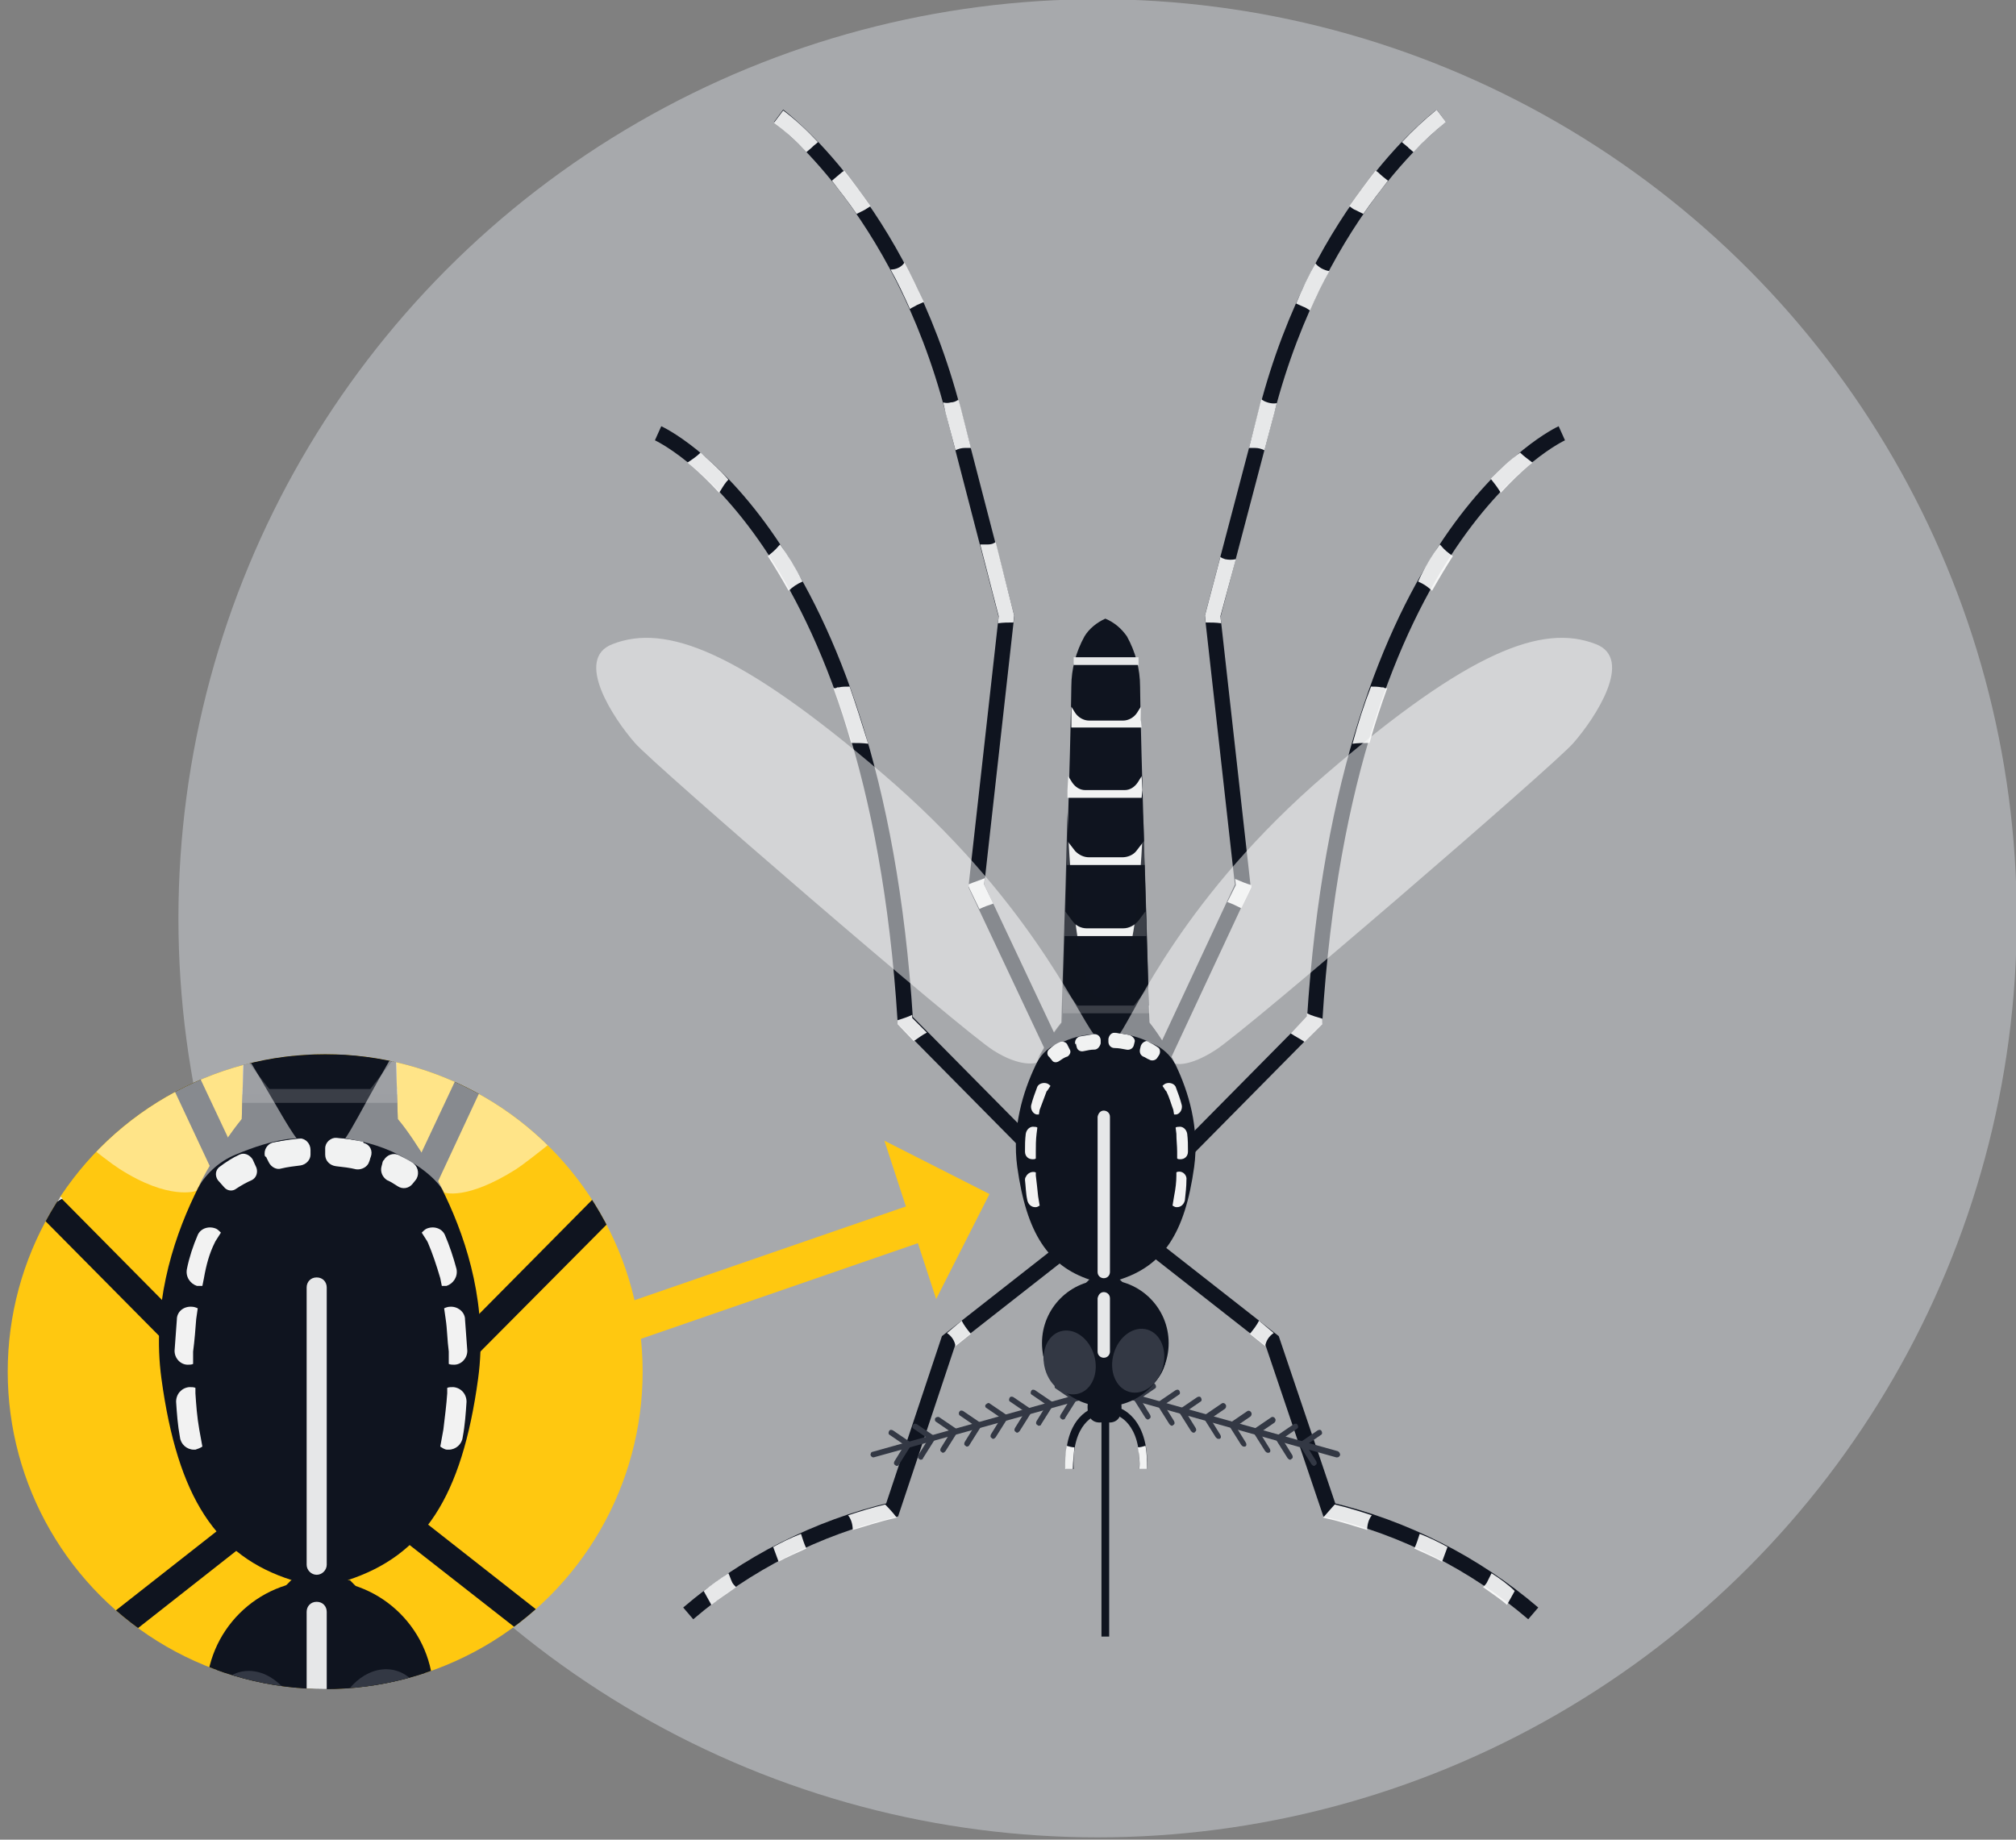 <?xml version="1.0" encoding="utf-8"?>
<!-- Generator: Adobe Illustrator 24.3.0, SVG Export Plug-In . SVG Version: 6.00 Build 0)  -->
<svg version="1.1" id="Layer_1" xmlns="http://www.w3.org/2000/svg" xmlns:xlink="http://www.w3.org/1999/xlink" x="0px" y="0px"
	 viewBox="0 0 261 238.2" style="enable-background:new 0 0 261 238.2;" xml:space="preserve">
<rect x="0" y="0" width="261" height="238.2" fill="#808080" stroke="none"/>
<style type="text/css">
	.st0{fill:#A7A9AC;}
	.st1{fill:none;stroke:#0F141F;stroke-width:2;stroke-miterlimit:10;}
	.st2{opacity:0.9;}
	.st3{fill:#FFFFFF;}
	.st4{fill:#0F141F;}
	.st5{fill:#F1F2F2;}
	.st6{fill:#333844;}
	.st7{fill:#E6E7E8;}
	.st8{opacity:0.8;fill:#0F141F;enable-background:new    ;}
	.st9{opacity:0.5;}
	.st10{fill:#F2F2F2;}
	.st11{clip-path:url(#SVGID_2_);}
	.st12{fill:#FFC810;}
	.st13{opacity:0.8;}
	.st14{fill:none;stroke:#FFC810;stroke-width:5;stroke-miterlimit:10;}
</style>
<circle class="st0" cx="142.1" cy="118.9" r="119"/>
<path class="st1" d="M202.2,56.1c0,0-28,12.6-32,76l-16.9,17.1"/>
<path class="st1" d="M186.6,15c0,0-15.7,11.6-22.6,38.2l-7,26.6l3.9,34.9l-10.6,22.7"/>
<path class="st1" d="M149.9,162l14.8,11.6l7.4,21.9c9.7,2.3,18.8,6.9,26.4,13.4"/>
<g class="st2">
	<path class="st3" d="M186.4,70.5l0.2,0.2c0.4,0.5,0.9,0.9,1.5,1.3c-0.9,1.4-1.8,2.9-2.7,4.5c-0.5-0.5-1.1-0.9-1.8-1.2
		C184.4,73.5,185.4,71.9,186.4,70.5z"/>
	<path class="st3" d="M196.8,58.6c0.5,0.5,1.1,0.9,1.6,1.3c-1.5,1.2-2.8,2.5-4.1,3.9c-0.1-0.1-0.1-0.2-0.2-0.3
		c-0.3-0.5-0.7-1-1.1-1.5C194.2,60.8,195.4,59.6,196.8,58.6z"/>
	<path class="st3" d="M178.9,89c0.1,0,0.1,0,0.2,0l0.2,0.1h0.3c-0.8,2.2-1.6,4.6-2.3,7.1h-0.1c-0.7,0-1.4,0-2.1,0.1
		c0.7-2.6,1.5-5.1,2.4-7.4C177.9,88.9,178.4,88.9,178.9,89z"/>
	<path class="st3" d="M168.9,134.9l2.3-2.3v-0.4c0-0.1,0-0.2,0-0.3c-0.7-0.2-1.4-0.4-2-0.7v0.4l-2.1,2.2
		C167.7,134.2,168.3,134.5,168.9,134.9z"/>
</g>
<g class="st2">
	<path class="st3" d="M183,19.7l-0.7-0.6c0-0.1-0.1-0.1-0.1-0.1c-0.2-0.2-0.5-0.4-0.7-0.6c1.4-1.5,2.9-2.9,4.5-4.2l1.2,1.6
		C185.7,17,184.3,18.3,183,19.7z"/>
	<path class="st3" d="M176.5,27.7c-0.2-0.1-0.4-0.2-0.6-0.3l-0.4-0.2c-0.3-0.1-0.5-0.3-0.8-0.5c1.2-1.7,2.3-3.2,3.4-4.6l0.3,0.2
		c0.4,0.4,0.9,0.8,1.3,1.1C178.7,24.7,177.6,26.1,176.5,27.7L176.5,27.7z"/>
	<path class="st3" d="M170.3,34.1c-0.9,1.6-1.7,3.3-2.5,5.2l0.9,0.4c0.3,0.1,0.6,0.3,0.9,0.5c0.8-1.8,1.6-3.5,2.5-5.1
		C171.4,35,170.7,34.6,170.3,34.1z"/>
	<path class="st3" d="M163.6,51.9c-0.1-0.1-0.2-0.1-0.3-0.2c-0.1,0.4-0.2,0.8-0.3,1.2l-1.3,5.1h0.8c0.4,0,0.8,0.1,1.2,0.3l1.3-4.9
		c0.1-0.4,0.2-0.8,0.3-1.2C164.8,52.3,164.2,52.2,163.6,51.9z"/>
	<path class="st3" d="M160,72.4c-0.5,0.1-0.9,0.1-1.4,0c-0.2-0.1-0.4-0.1-0.6-0.3l-2,7.6l0.1,0.9c0.7,0,1.3,0,2,0.1l-0.1-0.9
		L160,72.4z"/>
	<path class="st3" d="M158.9,116.8c0.6,0.2,1.2,0.5,1.8,0.8l1.3-2.7v-0.3c-0.7-0.2-1.4-0.5-2.1-0.8l0.1,0.8L158.9,116.8z"/>
</g>
<g class="st2">
	<path class="st3" d="M163,171c-0.3,0.6-0.7,1.1-1.1,1.6l-0.1,0.1l2,1.6c0.1-0.7,0.5-1.3,1.1-1.7L163,171z"/>
	<path class="st3" d="M193.1,203.7c-0.2,0.4-0.4,0.8-0.6,1.2c-0.1,0.2-0.3,0.4-0.5,0.6c1.1,0.8,2.2,1.5,3.1,2.3l1-1.8
		C195.3,205.2,194.2,204.4,193.1,203.7z"/>
	<path class="st3" d="M177.6,196.2c-1.5-0.5-3.1-1-4.8-1.4c0,0-0.9,1-1.5,1.7l0.4,0.1c1.9,0.4,3.6,1,5.3,1.5
		C177,197.4,177.2,196.7,177.6,196.2z"/>
	<path class="st3" d="M183.8,198.6c-0.2,0.6-0.4,1.3-0.7,1.9c1.3,0.6,2.5,1.1,3.6,1.7l0.7-1.9C186.3,199.7,185.1,199.1,183.8,198.6z
		"/>
</g>
<path class="st1" d="M85.2,56.1c0,0,28,12.6,32,76l16.9,17.1"/>
<path class="st1" d="M100.8,15c0,0,15.7,11.6,22.6,38.2l6.9,26.6l-3.9,34.9l10.7,22.7"/>
<path class="st1" d="M137.6,162l-14.8,11.6l-7.3,21.9c-9.7,2.3-18.8,6.9-26.4,13.4"/>
<g class="st2">
	<path class="st3" d="M101,70.5l-0.2,0.2c-0.4,0.5-0.9,0.9-1.4,1.3c0.9,1.4,1.8,2.9,2.7,4.5c0.5-0.5,1.1-0.9,1.8-1.2
		C103,73.5,102,71.9,101,70.5z"/>
	<path class="st3" d="M90.7,58.6c-0.5,0.5-1.1,0.9-1.7,1.3c1.5,1.2,2.8,2.5,4.1,3.9l0.2-0.3c0.3-0.5,0.6-1,1-1.4
		C93.2,60.8,91.9,59.7,90.7,58.6z"/>
	<path class="st3" d="M108.6,89c-0.1,0-0.1,0-0.2,0l-0.2,0.1h-0.3c0.8,2.2,1.6,4.6,2.3,7.1h0.1c0.7,0,1.4,0,2.1,0.1
		c-0.8-2.6-1.6-5.1-2.4-7.4C109.5,88.9,109,88.9,108.6,89z"/>
	<path class="st3" d="M116.2,132.6l2.1,2.2c0.6-0.4,1.1-0.8,1.7-1.1l0,0l-1.9-1.9c0-0.1,0-0.3,0-0.4c-0.6,0.3-1.3,0.5-1.9,0.7
		c0,0.1,0,0.2,0,0.3V132.6z"/>
</g>
<g class="st2">
	<path class="st3" d="M104.4,19.7l0.7-0.6c0,0,0.1-0.1,0.1-0.1c0.2-0.2,0.5-0.4,0.7-0.6c-1.4-1.5-2.9-2.9-4.5-4.1l-1.2,1.6
		C101.7,17,103.1,18.3,104.4,19.7z"/>
	<path class="st3" d="M110.9,27.7c0.2-0.1,0.4-0.2,0.6-0.3l0.4-0.2l0.8-0.5c-1.2-1.7-2.3-3.2-3.4-4.6l-0.3,0.2l-1.3,1.1
		C108.7,24.7,109.8,26.1,110.9,27.7L110.9,27.7z"/>
	<path class="st3" d="M117.1,34c-0.4,0.6-1.1,0.9-1.8,0.9c0.9,1.6,1.7,3.3,2.5,5.1c0.3-0.2,0.6-0.3,0.9-0.5l0.9-0.4
		C118.8,37.4,118,35.7,117.1,34z"/>
	<path class="st3" d="M124.4,52.9l-0.3-1.1H124c-0.3,0.2-0.6,0.3-0.9,0.3c-0.3,0.1-0.7,0.1-1,0c0.1,0.4,0.2,0.8,0.3,1.3l1.3,4.9
		c0.4-0.2,0.8-0.3,1.2-0.3h0.8L124.4,52.9z"/>
	<path class="st3" d="M128.9,70.2l-0.2,0.1c-0.3,0.2-0.7,0.2-1,0.2h-0.8l2.4,9.3l-0.1,0.9c0.7-0.1,1.3-0.1,2-0.1l0.1-0.9L128.9,70.2
		z"/>
	<path class="st3" d="M128.6,117l-1.2-2.5l0.1-0.8c-0.7,0.3-1.4,0.5-2.1,0.8v0.3l1.4,2.9C127.4,117.4,128,117.2,128.6,117z"/>
</g>
<g class="st2">
	<path class="st3" d="M124.5,171c0.3,0.6,0.7,1.1,1.1,1.6l0.1,0.1l-2,1.6c-0.1-0.7-0.5-1.3-1.1-1.7L124.5,171z"/>
	<path class="st3" d="M94.3,203.7c0.2,0.4,0.3,0.8,0.5,1.2c0.1,0.2,0.3,0.4,0.5,0.6c-1.1,0.8-2.2,1.5-3.2,2.3l-1-1.8
		C92.1,205.2,93.2,204.4,94.3,203.7z"/>
	<path class="st3" d="M109.8,196.2c1.5-0.5,3.1-1,4.8-1.4c0,0,0.9,0.9,1.5,1.7l-0.4,0.1c-1.8,0.4-3.6,1-5.3,1.5
		C110.4,197.4,110.2,196.7,109.8,196.2z"/>
	<path class="st3" d="M103.7,198.6c0.2,0.6,0.4,1.3,0.7,1.9c-1.3,0.6-2.5,1.1-3.6,1.7l-0.7-1.9C101.2,199.7,102.4,199.1,103.7,198.6
		z"/>
</g>
<path class="st4" d="M138,190.2c-0.4-7,3.7-8,3.9-8l0.2,1c-0.1,0-3.4,0.9-3.1,7H138z"/>
<path class="st4" d="M154.6,151.1c1.4-10.2-5.8-18.7-5.8-18.7s-1.2-38.9-1.2-43.5c0-2.3-0.6-4.5-1.7-6.5c-0.7-1-1.6-1.8-2.8-2.3
	c-1.1,0.5-2.1,1.3-2.7,2.3c-1.1,2-1.7,4.2-1.7,6.5c0,4.6-1.2,43.5-1.2,43.5s-7.2,8.5-5.8,18.7c1.2,8.6,4,12.8,9.4,14.6h-0.1
	c-1.7,1.7-3.4,3.5-4.9,5.5c-1.4,2.4-1.7,6.2,1.1,8.3c1.1,0.8,3.2,0.8,4.6,0.8c-0.5,0.2-1,0.7-1,1.9c0,2.6,2.2,1.9,2.2,1.9
	s2.2,0.7,2.2-1.9c0-1.2-0.5-1.7-1-1.9c1.4,0,3.5-0.1,4.6-0.8c2.9-2,2.6-5.9,1.1-8.3c-1.5-1.9-3.1-3.8-4.9-5.5h-0.1
	C150.6,163.9,153.4,159.7,154.6,151.1z"/>
<rect x="142.6" y="184" class="st4" width="1" height="27.9"/>
<path class="st5" d="M139.1,187.4c-0.3,0-0.7-0.1-1-0.2c-0.2,1-0.2,2-0.2,3h1C138.9,189.3,139,188.4,139.1,187.4z"/>
<path class="st4" d="M148.5,190.2h-1c0.3-6.1-3-7-3.1-7l0.2-1C144.8,182.2,148.8,183.3,148.5,190.2z"/>
<path class="st5" d="M147.3,187.4c0.3,0,0.7-0.1,1-0.2c0.2,1,0.2,2,0.2,3h-1C147.6,189.3,147.5,188.4,147.3,187.4z"/>
<path class="st6" d="M113.1,188.7c-0.2,0-0.3-0.1-0.4-0.3c0-0.2,0.1-0.4,0.2-0.4l28.9-8.1c0.2,0,0.4,0.1,0.5,0.3
	c0.1,0.2-0.1,0.4-0.3,0.5L113.1,188.7L113.1,188.7z"/>
<path class="st6" d="M137.6,183.8c-0.1,0-0.1,0-0.2-0.1c-0.2-0.1-0.2-0.3-0.1-0.5l1.3-2.1l-1.9-1.3c-0.2-0.1-0.2-0.3-0.1-0.5
	s0.3-0.2,0.5-0.1l0,0l2.5,1.7l-1.7,2.7C137.9,183.7,137.8,183.8,137.6,183.8z"/>
<path class="st6" d="M134.5,184.6c-0.1,0-0.1,0-0.2-0.1c-0.2-0.1-0.2-0.3-0.1-0.5l1.3-2.1l-1.9-1.3c-0.2-0.1-0.2-0.3-0.1-0.5
	s0.3-0.2,0.5-0.1l0,0l2.5,1.7l-1.7,2.7C134.8,184.5,134.7,184.6,134.5,184.6z"/>
<path class="st6" d="M131.7,185.5c-0.1,0-0.1,0-0.2-0.1c-0.2-0.1-0.2-0.3-0.1-0.5l1.3-2.1l-1.9-1.3c-0.2-0.1-0.2-0.3-0.1-0.5
	s0.3-0.2,0.5-0.1l2.5,1.7l-1.7,2.7C131.9,185.4,131.8,185.5,131.7,185.5z"/>
<path class="st6" d="M128.6,186.3c-0.1,0-0.1,0-0.2-0.1c-0.2-0.1-0.2-0.3-0.1-0.5l1.3-2.1l-1.9-1.3c-0.2-0.1-0.2-0.4,0-0.5
	c0.1-0.1,0.3-0.2,0.4-0.1l2.5,1.7l-1.7,2.7C128.8,186.2,128.7,186.3,128.6,186.3z"/>
<path class="st6" d="M125.2,187.3c-0.1,0-0.1,0-0.2-0.1c-0.2-0.1-0.2-0.3-0.1-0.5l1.3-2.1l-1.9-1.3c-0.2-0.1-0.2-0.4-0.1-0.5
	c0,0,0,0,0,0c0.1-0.2,0.3-0.2,0.5-0.1l2.5,1.7l-1.7,2.7C125.5,187.2,125.3,187.3,125.2,187.3z"/>
<path class="st6" d="M122.1,188.1c-0.1,0-0.1,0-0.2-0.1c-0.2-0.1-0.2-0.3-0.1-0.5l1.3-2.1l-1.9-1.3c-0.2-0.1-0.2-0.4-0.1-0.5
	c0.1-0.1,0.3-0.2,0.5-0.1l2.5,1.7l-1.7,2.7C122.3,188,122.2,188.1,122.1,188.1z"/>
<path class="st6" d="M119.2,189c-0.1,0-0.1,0-0.2-0.1c-0.2-0.1-0.2-0.3-0.1-0.5l1.3-2.1l-1.9-1.3c-0.2-0.1-0.2-0.3-0.1-0.5
	c0.1-0.2,0.3-0.2,0.5-0.1l0,0l2.5,1.7l-1.7,2.7C119.5,188.9,119.4,189,119.2,189z"/>
<path class="st6" d="M116.1,189.8c-0.1,0-0.1,0-0.2-0.1c-0.2-0.1-0.2-0.3-0.1-0.5l1.3-2.1l-1.9-1.3c-0.2-0.1-0.2-0.3-0.1-0.5
	c0.1-0.2,0.3-0.2,0.5-0.1l2.5,1.7l-1.7,2.7C116.4,189.7,116.3,189.8,116.1,189.8z"/>
<path class="st6" d="M173.1,188.7H173l-28.9-8.1c-0.2-0.1-0.3-0.3-0.3-0.5c0,0,0,0,0,0c0.1-0.2,0.3-0.3,0.5-0.3l28.9,8.1
	c0.2,0.1,0.3,0.3,0.3,0.5c0,0,0,0,0,0C173.4,188.6,173.3,188.7,173.1,188.7z"/>
<path class="st6" d="M148.6,183.8c-0.1,0-0.2-0.1-0.3-0.2l-1.7-2.7l2.5-1.7c0.2-0.1,0.4-0.1,0.5,0.1c0.1,0.2,0.1,0.4-0.1,0.5
	l-1.9,1.3l1.3,2.1c0.1,0.2,0.1,0.4-0.1,0.5C148.7,183.8,148.6,183.8,148.6,183.8z"/>
<path class="st6" d="M151.7,184.6c-0.1,0-0.2-0.1-0.3-0.2l-1.7-2.7l2.5-1.7c0.2-0.1,0.4-0.1,0.5,0.1c0.1,0.2,0.1,0.4-0.1,0.5l0,0
	l-1.9,1.3l1.3,2.1c0.1,0.2,0.1,0.4-0.1,0.5C151.8,184.6,151.8,184.6,151.7,184.6z"/>
<path class="st6" d="M154.5,185.5c-0.1,0-0.2-0.1-0.3-0.2l-1.7-2.7l2.5-1.7c0.2-0.1,0.4-0.1,0.5,0.1c0.1,0.2,0.1,0.4-0.1,0.5
	c0,0,0,0,0,0l-1.9,1.3l1.3,2.1c0.1,0.2,0.1,0.4-0.1,0.5c0,0,0,0,0,0C154.7,185.5,154.6,185.5,154.5,185.5z"/>
<path class="st6" d="M157.7,186.3c-0.1,0-0.2-0.1-0.3-0.2l-1.7-2.7l2.5-1.7c0.2-0.1,0.4,0,0.5,0.2c0.1,0.2,0,0.4-0.1,0.5l-1.9,1.3
	l1.3,2.1c0.1,0.2,0.1,0.4-0.1,0.5C157.8,186.3,157.7,186.3,157.7,186.3z"/>
<path class="st6" d="M161,187.3c-0.1,0-0.2-0.1-0.3-0.2l-1.7-2.7l2.5-1.7c0.2-0.1,0.4,0,0.5,0.2c0.1,0.2,0,0.4-0.1,0.5l-1.9,1.3
	l1.3,2.1c0.1,0.2,0.1,0.4-0.1,0.5c0,0,0,0,0,0C161.1,187.3,161.1,187.3,161,187.3z"/>
<path class="st6" d="M164.1,188.1c-0.1,0-0.2-0.1-0.3-0.2l-1.7-2.7l2.5-1.7c0.2-0.1,0.4,0,0.5,0.2c0.1,0.2,0,0.4-0.1,0.5l-1.9,1.3
	l1.3,2.1c0.1,0.2,0.1,0.4-0.1,0.5c0,0,0,0,0,0C164.3,188.1,164.2,188.1,164.1,188.1z"/>
<path class="st6" d="M167,189c-0.1,0-0.2-0.1-0.3-0.2l-1.7-2.7l2.5-1.7c0.2-0.1,0.4-0.1,0.5,0.1c0,0,0,0,0,0
	c0.1,0.2,0.1,0.4-0.1,0.5l-1.9,1.3l1.3,2.1c0.1,0.2,0.1,0.4-0.1,0.5c0,0,0,0,0,0C167.1,189,167.1,189,167,189z"/>
<path class="st6" d="M170.1,189.8c-0.1,0-0.2-0.1-0.3-0.2l-1.7-2.7l2.5-1.7c0.2-0.1,0.4-0.1,0.5,0.1c0.1,0.2,0.1,0.4-0.1,0.5
	l-1.9,1.3l1.3,2.1c0.1,0.2,0.1,0.4-0.1,0.5c0,0,0,0,0,0C170.2,189.8,170.2,189.8,170.1,189.8z"/>
<circle class="st4" cx="143.1" cy="173.9" r="8.2"/>
<ellipse transform="matrix(0.96 -0.279 0.279 0.96 -43.719 45.608)" class="st6" cx="138.5" cy="176.5" rx="3.3" ry="4.2"/>
<ellipse transform="matrix(0.28 -0.96 0.96 0.28 -63.066 268.351)" class="st6" cx="147.4" cy="176.2" rx="4.2" ry="3.3"/>
<rect x="139" y="85.1" class="st7" width="8.4" height="1"/>
<rect x="137.6" y="130.2" class="st7" width="11.2" height="1"/>
<path class="st7" d="M142.9,167.3L142.9,167.3c0.4,0,0.8,0.3,0.8,0.8v6.9c0,0.4-0.3,0.8-0.8,0.8l0,0c-0.4,0-0.8-0.3-0.8-0.8v-6.9
	C142.2,167.6,142.5,167.3,142.9,167.3z"/>
<path class="st7" d="M142.9,143.8L142.9,143.8c0.4,0,0.8,0.3,0.8,0.8v20.1c0,0.4-0.3,0.8-0.8,0.8l0,0c-0.4,0-0.8-0.3-0.8-0.8v-20.1
	C142.2,144.1,142.5,143.8,142.9,143.8z"/>
<path class="st5" d="M137.3,134.9c-0.5,0.2-1,0.5-1.4,0.9c-0.3,0.2-0.4,0.6-0.2,0.9c0,0,0,0.1,0.1,0.1l0.4,0.5
	c0.2,0.3,0.6,0.3,0.9,0.1c0.3-0.2,0.7-0.5,1.1-0.6c0.3-0.2,0.5-0.6,0.3-0.9c-0.1-0.2-0.2-0.4-0.3-0.6
	C138.1,135,137.7,134.8,137.3,134.9C137.3,134.9,137.3,134.9,137.3,134.9z"/>
<path class="st5" d="M139.3,135.2l0.1,0.4c0.1,0.4,0.5,0.6,0.9,0.5c0.5-0.1,0.9-0.2,1.4-0.2c0.4,0,0.7-0.4,0.8-0.8
	c0-0.1,0-0.2,0-0.4c0-0.4-0.3-0.8-0.8-0.8c0,0-0.1,0-0.1,0c-0.6,0.1-1.2,0.2-1.8,0.3c-0.4,0.1-0.7,0.5-0.6,1
	C139.3,135.1,139.3,135.1,139.3,135.2z"/>
<path class="st5" d="M146.2,134c-0.6-0.1-1.2-0.2-1.8-0.3c-0.5,0-0.8,0.3-0.9,0.8c0,0,0,0,0,0c0,0.1,0,0.3,0,0.4
	c0,0.4,0.3,0.8,0.8,0.8c0.5,0,1,0.1,1.5,0.2c0.4,0.1,0.9-0.1,1-0.6l0.1-0.4C147,134.6,146.7,134.2,146.2,134
	C146.3,134,146.3,134,146.2,134z"/>
<path class="st5" d="M147.7,135.4l-0.1,0.4c-0.1,0.4,0,0.8,0.4,1c0.3,0.1,0.5,0.3,0.8,0.4c0.3,0.2,0.8,0.1,1-0.2l0.2-0.3
	c0.3-0.4,0.2-0.9-0.1-1.2c0,0-0.1,0-0.1-0.1c-0.3-0.2-0.7-0.4-1-0.6C148.4,134.7,147.9,134.9,147.7,135.4
	C147.7,135.4,147.7,135.4,147.7,135.4z"/>
<polygon class="st5" points="137.6,127.8 137.6,130.6 139.8,130.6 "/>
<path class="st5" d="M147.7,93.2v-1.7l-0.5,0.8c-0.4,0.6-1.1,1-1.8,1h-4.4c-0.7,0-1.4-0.4-1.8-1l-0.5-0.8v1.8l0,0v0.9h9.1
	L147.7,93.2L147.7,93.2z"/>
<path class="st5" d="M147.9,102.3l-0.1-1.8l-0.5,0.8c-0.4,0.6-1,1-1.7,1h-5.1c-0.7,0-1.3-0.4-1.7-1l-0.5-0.8l-0.1,1.8l0,0v1h9.6
	L147.9,102.3L147.9,102.3z"/>
<path class="st5" d="M148.2,111l-0.1-2.1l-1,1.3c-0.4,0.5-1.1,0.8-1.8,0.8H141c-0.7,0-1.3-0.3-1.8-0.8l-1-1.3l-0.1,2.1l0,0v0.3l0,0
	v0.7h10.1L148.2,111L148.2,111z"/>
<path class="st5" d="M148.4,120.2l-0.1-2.2l-0.9,1.2c-0.5,0.6-1.2,1-2,1h-4.7c-0.8,0-1.5-0.4-1.9-1l-0.9-1.2l-0.1,2.2l0,0v0.2l0,0
	v0.8h10.6L148.4,120.2L148.4,120.2z"/>
<polygon class="st5" points="148.7,127.8 148.7,130.6 146.5,130.6 "/>
<path class="st8" d="M148.8,132.4c0,0-0.4-14.8-0.8-27.2c0,0-0.3,24-5.4,24c-3.8,0-4.4-24-4.4-24c-0.3,12.4-0.8,27.2-0.8,27.2
	c-1.3,1.6-2.4,3.4-3.3,5.2l0,0c0,0,1.3-3.6,8.7-3.9c6.7-0.2,9.2,4,9.2,4C151.2,135.8,150.1,134.1,148.8,132.4z"/>
<g class="st9">
	<path class="st3" d="M134.2,137.6c0,0-2,0.7-5.6-1.6c-4-2.5-44.1-37.1-46.4-39.8c-2.8-3.2-7.9-10.9-2.9-12.8
		c6.9-2.7,16.4,0.9,35,16.8s25,30.7,27.3,33.7c-1.5,0.1-3,0.5-4.4,1.2C135.9,135.4,134.9,136.4,134.2,137.6z"/>
</g>
<g class="st9">
	<path class="st3" d="M152.1,137.7c0,0,1.6,0.6,5.2-1.7c4-2.5,44.1-37.1,46.4-39.8c2.8-3.2,7.9-10.9,2.9-12.8
		c-6.9-2.7-16.4,0.9-34.9,16.8S147,131,145,133.8c1.5,0.2,3,0.7,4.4,1.4C150.5,135.7,151.5,136.6,152.1,137.7z"/>
</g>
<path class="st10" d="M134.1,152.2v-0.4c-0.5-0.2-1.1,0.1-1.3,0.6c-0.1,0.1-0.1,0.3-0.1,0.4c0.1,0.8,0.1,1.7,0.3,2.6
	c0.1,0.5,0.5,0.9,1,0.9h0.1c0.2,0,0.3-0.1,0.5-0.2l-0.2-1.2C134.3,153.9,134.2,153,134.1,152.2z"/>
<path class="st10" d="M134.2,146.8l0.1-0.8c-0.1-0.1-0.3-0.1-0.4-0.1c-0.5-0.1-1,0.3-1.1,0.9c0,0,0,0,0,0c-0.1,0.8-0.1,1.5-0.1,2.3
	c0,0.6,0.4,1,1,1l0,0c0.1,0,0.3,0,0.4-0.1v-0.9C134.1,148.4,134.1,147.6,134.2,146.8z"/>
<path class="st10" d="M135.5,141.3l0.1-0.1l0.4-0.6c-0.1-0.1-0.2-0.2-0.4-0.3c-0.5-0.2-1.1,0-1.3,0.4c-0.3,0.8-0.6,1.6-0.8,2.4
	c-0.1,0.5,0.2,1.1,0.7,1.2c0.1,0,0.2,0,0.2,0h0.1l0.1-0.6C134.9,142.9,135.2,142.1,135.5,141.3z"/>
<path class="st10" d="M152.3,152.2v-0.4c0.1-0.1,0.3-0.1,0.4-0.1c0.5,0,1,0.5,0.9,1.1c0,0.8-0.1,1.7-0.2,2.6c-0.1,0.5-0.5,0.9-1,0.9
	h-0.1c-0.2,0-0.3-0.1-0.5-0.2l0.2-1.2C152.2,153.9,152.3,153,152.3,152.2z"/>
<path class="st10" d="M152.3,146.8l-0.1-0.8c0.1-0.1,0.3-0.1,0.4-0.1c0.5-0.1,1,0.3,1.1,0.9c0,0,0,0,0,0c0.1,0.8,0.1,1.5,0.1,2.3
	c0,0.6-0.4,1-1,1l0,0c-0.1,0-0.3,0-0.4-0.1v-0.9C152.4,148.4,152.3,147.6,152.3,146.8z"/>
<path class="st10" d="M151,141.3l-0.1-0.1l-0.4-0.6c0.1-0.1,0.2-0.2,0.4-0.3c0.5-0.2,1.1,0,1.3,0.4c0.3,0.8,0.6,1.6,0.8,2.4
	c0.1,0.5-0.2,1.1-0.7,1.2h-0.2h-0.1l-0.1-0.6C151.6,142.9,151.4,142.1,151,141.3z"/>
<g>
	<defs>
		<circle id="SVGID_1_" cx="42.1" cy="177.6" r="41.1"/>
	</defs>
	<clipPath id="SVGID_2_">
		<use xlink:href="#SVGID_1_"  style="overflow:visible;"/>
	</clipPath>
	<g class="st11">
		<circle class="st12" cx="42.1" cy="177.6" r="41.1"/>
		<path class="st4" d="M60.9,176.3l-2.5-2.5l29.8-30.1c7.4-112.8,56.3-136,58.3-137l1.5,3.3l-0.7-1.6l0.7,1.6
			c-0.5,0.2-49.2,23.7-56.3,134.6v0.7L60.9,176.3z"/>
		<path class="st4" d="M55.9,154.7l-3.2-1.5l18.9-40.2l-7-62.3L77,2.6c12.4-47.6,40-68.5,41.1-69.3l2.1,2.9
			c-0.3,0.2-27.7,21-39.8,67.4L68.1,50.8l7,62.7L55.9,154.7z"/>
		<path class="st4" d="M147.4,291.7c-0.2-0.2-18.5-23.1-54.7-31.9l-1-0.2l-13.3-39.7l-26.2-20.5l2.2-2.8l27,21.2l13,38.9
			c36.8,9.2,55,31.9,55.7,32.9L147.4,291.7z"/>
		<g class="st2">
			<path class="st3" d="M118.8,34.1l0.3,0.4c0.8,0.8,1.6,1.6,2.6,2.3c-1.6,2.5-3.2,5.2-4.9,8.1c-0.9-0.9-2-1.7-3.2-2.2
				C115.3,39.5,117.1,36.7,118.8,34.1z"/>
			<path class="st3" d="M137.4,12.8c1,0.8,1.9,1.6,3,2.4c-2.6,2.2-5.1,4.5-7.4,7c-0.1-0.2-0.2-0.4-0.4-0.6c-0.6-0.9-1.2-1.7-1.9-2.5
				C132.8,16.8,135.1,14.7,137.4,12.8z"/>
			<path class="st3" d="M105.3,67.2c0.1,0,0.2,0,0.3,0l0.4,0.1l0.5,0.1c-1.5,4-2.9,8.2-4.2,12.7h-0.2c-1.3,0-2.5,0.1-3.8,0.2
				c1.3-4.7,2.8-9.1,4.2-13.2C103.6,67.1,104.5,67.1,105.3,67.2z"/>
			<path class="st3" d="M78.1,156.2c-0.4-0.4-0.9-0.8-1.4-1l11.5-11.6l0.1-0.8c1.1,0.5,2.3,0.9,3.5,1.2v0.5v0.7l-12.6,12.7
				C78.9,157.3,78.5,156.7,78.1,156.2z"/>
		</g>
		<g class="st2">
			<path class="st3" d="M78.2,12.3c-0.6-0.3-1.3-0.5-2.1-0.5h-1.5L77,2.6c1.4-5.2,2.9-10.1,4.6-14.8c1.2,0.4,2.3,0.7,3.5,1
				c-1.7,4.6-3.3,9.4-4.7,14.6L78.2,12.3z"/>
			<path class="st3" d="M68.3,52.4c-1.2-0.2-2.4-0.2-3.6-0.2l-0.2-1.6l6.2-23.9c1.1,0.5,2.2,1.1,3.3,1.6l-5.9,22.6L68.3,52.4z"/>
			<path class="st3" d="M65.4,127.2c-0.2-0.1-0.4-0.1-0.6-0.1l6.6-14.2l-0.2-1.4c1.2,0.5,2.5,0.9,3.8,1.3l0.1,0.6L67.9,129
				C67.3,128.1,66.4,127.5,65.4,127.2z"/>
		</g>
		<g class="st2">
			<path class="st3" d="M85.1,236.3c-0.3,0.2-0.6,0.4-0.9,0.7l-5.6-16.8c0.9-0.6,1.8-1.2,2.7-1.8c0.1-0.1,0.2-0.2,0.4-0.3l5.9,17.6
				C86.7,235.8,85.9,236,85.1,236.3z"/>
		</g>
		<path class="st4" d="M23.9,176.3l-30.7-31v-0.7C-14,33.7-62.7,10.2-63.2,10l1.5-3.3c2.1,0.9,50.9,24.2,58.3,137l29.8,30.1
			L23.9,176.3z"/>
		<path class="st4" d="M28.9,154.7L9.6,113.5l7-62.7L4.3,3.5C-7.8-42.9-35.2-63.6-35.5-63.8l2.1-2.9C-32.2-65.8-4.6-45,7.8,2.6
			l12.5,47.9l-7,62.3l18.9,40.2L28.9,154.7z"/>
		<path class="st4" d="M-62.6,291.7l-2.8-2.2c0.8-1,18.9-23.7,55.7-32.9l13-38.9l27-21.2l2.2,2.8L6.3,219.9L-7,259.6l-1,0.2
			C-44.1,268.6-62.5,291.5-62.6,291.7z"/>
		<g class="st2">
			<path class="st3" d="M6.7,156.2c0.4-0.4,0.9-0.8,1.4-1l-11.5-11.6l-0.1-0.8c-1.1,0.5-2.3,0.9-3.5,1.2c0,0.2,0,0.3,0,0.5v0.7
				l12.6,12.7C5.9,157.3,6.3,156.7,6.7,156.2z"/>
		</g>
		<g class="st2">
			<path class="st3" d="M6.6,12.3c0.6-0.3,1.4-0.5,2.1-0.5h1.5L7.8,2.6C6.4-2.6,4.9-7.5,3.2-12.1c-1.1,0.4-2.3,0.7-3.5,1
				C1.4-6.6,3-1.7,4.3,3.5L6.6,12.3z"/>
			<path class="st3" d="M16.5,52.4c1.2-0.2,2.4-0.2,3.6-0.2l0.2-1.6l-6.2-23.9c-1.1,0.5-2.2,1.1-3.3,1.6l5.9,22.6L16.5,52.4z"/>
			<path class="st3" d="M19.4,127.2c0.2-0.1,0.4-0.1,0.5-0.1l-6.6-14.2l0.1-1.4c-1.2,0.5-2.5,0.9-3.8,1.3l-0.1,0.6l7.3,15.5
				C17.5,128.1,18.4,127.5,19.4,127.2z"/>
		</g>
		<g class="st2">
			<path class="st3" d="M-0.3,236.3c0.3,0.2,0.6,0.4,0.9,0.7l5.6-16.8c-0.9-0.6-1.8-1.2-2.7-1.8c-0.1-0.1-0.3-0.2-0.4-0.3l-5.9,17.6
				C-1.9,235.8-1.1,236-0.3,236.3z"/>
		</g>
		<path class="st4" d="M32.2,248.5c-0.6-12.5,6.7-14.3,7-14.4l0.4,1.7c-0.3,0.1-6.2,1.6-5.6,12.6L32.2,248.5z"/>
		<path class="st4" d="M61.9,178.5c2.5-18.4-10.4-33.6-10.4-33.6S49.4,75.3,49.4,67c-0.1-4.1-1.1-8-3.1-11.6
			c-1.2-1.8-2.9-3.2-4.9-4.1c-2,0.9-3.7,2.3-4.9,4.1c-2,3.6-3,7.5-3.1,11.6c0,8.3-2.1,77.9-2.1,77.9s-12.9,15.2-10.4,33.6
			c2.1,15.4,7.1,23,16.9,26.1h-0.1c0,0-7.1,7.1-8.7,9.8c-2.6,4.3-3,11.2,2.1,14.8c1.9,1.3,5.8,1.5,8.2,1.4c-0.9,0.4-1.8,1.2-1.8,3.3
			c0,4.6,4,3.4,4,3.4s4,1.2,4-3.4c0-2.1-0.9-3-1.8-3.3c2.5,0.1,6.3-0.1,8.2-1.4c5.1-3.6,4.7-10.5,2.1-14.8c-1.6-2.7-8.7-9.8-8.7-9.8
			H45C54.8,201.4,59.8,193.9,61.9,178.5z"/>
		<rect x="40.5" y="237.3" class="st4" width="1.8" height="49.9"/>
		<path class="st7" d="M0.5,231.4c0.4,0.1,0.8,0.4,1.1,0.7l4.4-11.6c-0.6-0.2-1.1-0.6-1.4-1.2l0,0l-4.6,12
			C0.2,231.4,0.4,231.4,0.5,231.4z"/>
		<path class="st4" d="M51,248.5l-1.8-0.1c0.5-10.9-5.4-12.5-5.6-12.6l0.4-1.7C44.2,234.2,51.6,236,51,248.5z"/>
		<path class="st6" d="M-12.4,245.8c-0.3,0-0.6-0.2-0.6-0.5c-0.1-0.4,0.1-0.7,0.5-0.8L39.2,230c0.4-0.1,0.7,0.1,0.8,0.4
			c0.1,0.4-0.1,0.7-0.4,0.8c0,0,0,0,0,0l-51.8,14.5C-12.2,245.8-12.3,245.8-12.4,245.8z"/>
		<path class="st6" d="M31.5,237c-0.1,0-0.3,0-0.4-0.1c-0.3-0.2-0.4-0.6-0.2-0.9l2.4-3.7L30,230c-0.3-0.2-0.4-0.6-0.2-0.9
			c0.2-0.3,0.6-0.4,0.9-0.2c0,0,0,0,0,0l4.5,3l-3.1,4.8C32,236.9,31.8,237,31.5,237z"/>
		<path class="st6" d="M26,238.4c-0.1,0-0.3,0-0.4-0.1c-0.3-0.2-0.4-0.6-0.2-0.9l2.4-3.7l-3.4-2.3c-0.3-0.2-0.4-0.6-0.2-0.9
			s0.6-0.4,0.9-0.2l4.5,3l-3.1,4.8C26.5,238.3,26.2,238.4,26,238.4z"/>
		<path class="st6" d="M20.9,240c-0.1,0-0.3,0-0.4-0.1c-0.3-0.2-0.4-0.6-0.2-0.9c0,0,0,0,0,0l2.4-3.7l-3.4-2.2
			c-0.3-0.2-0.4-0.6-0.2-0.9c0.2-0.3,0.6-0.4,0.9-0.2c0,0,0,0,0,0l4.5,3l-3.1,4.8C21.3,239.9,21.1,240,20.9,240z"/>
		<path class="st6" d="M15.3,241.5c-0.1,0-0.3,0-0.4-0.1c-0.3-0.2-0.4-0.6-0.2-0.9l2.4-3.7l-3.4-2.3c-0.3-0.2-0.4-0.6-0.2-0.9
			s0.6-0.4,0.9-0.2l4.5,3l-3.1,4.8C15.7,241.3,15.5,241.5,15.3,241.5z"/>
		<path class="st6" d="M9.3,243.3c-0.1,0-0.3,0-0.4-0.1c-0.3-0.2-0.4-0.6-0.2-0.9c0,0,0,0,0,0l2.4-3.7l-3.4-2.3
			c-0.3-0.2-0.4-0.6-0.2-0.9c0.2-0.3,0.6-0.4,0.9-0.2l4.5,3L9.9,243C9.7,243.2,9.5,243.3,9.3,243.3z"/>
		<path class="st6" d="M3.7,244.7c-0.1,0-0.3,0-0.4-0.1c-0.3-0.2-0.4-0.6-0.2-0.9l2.4-3.7l-3.4-2.3c-0.3-0.2-0.4-0.6-0.2-0.9
			c0.2-0.3,0.6-0.4,0.9-0.2l4.5,3l-3.1,4.8C4.1,244.6,3.9,244.7,3.7,244.7z"/>
		<path class="st6" d="M-1.4,246.3c-0.1,0-0.3,0-0.4-0.1c-0.3-0.2-0.4-0.6-0.2-0.9c0,0,0,0,0,0l2.4-3.7l-3.4-2.3
			c-0.3-0.2-0.4-0.6-0.2-0.9c0.2-0.3,0.6-0.4,0.9-0.2l4.5,3l-3.1,4.8C-1,246.2-1.2,246.3-1.4,246.3z"/>
		<path class="st6" d="M95,245.8c-0.1,0-0.1,0-0.2,0l-51.7-14.5c-0.4-0.1-0.6-0.5-0.5-0.8c0,0,0,0,0,0c0.1-0.4,0.5-0.6,0.8-0.5
			c0,0,0,0,0,0l51.8,14.5c0.4,0.1,0.6,0.5,0.5,0.8C95.6,245.6,95.3,245.8,95,245.8z"/>
		<path class="st6" d="M51.1,237c-0.2,0-0.4-0.1-0.6-0.3l-3.1-4.8l4.5-3c0.3-0.2,0.7-0.1,0.9,0.2c0,0,0,0,0,0
			c0.2,0.3,0.1,0.7-0.2,0.9l-3.4,2.3l2.4,3.7c0.2,0.3,0.1,0.7-0.2,0.9c0,0,0,0,0,0C51.4,237,51.2,237,51.1,237z"/>
		<path class="st6" d="M56.7,238.4c-0.2,0-0.4-0.1-0.6-0.3l-3.1-4.8l4.5-3c0.3-0.2,0.7-0.1,0.9,0.2s0.1,0.7-0.2,0.9l-3.4,2.3
			l2.4,3.7c0.2,0.3,0.1,0.7-0.2,0.9C56.9,238.4,56.8,238.4,56.7,238.4z"/>
		<path class="st6" d="M61.8,240c-0.2,0-0.4-0.1-0.6-0.3l-3.1-4.8l4.5-3c0.3-0.2,0.7-0.1,0.9,0.2c0,0,0,0,0,0
			c0.2,0.3,0.1,0.7-0.2,0.9l-3.4,2.3l2.4,3.7c0.2,0.3,0.1,0.7-0.2,0.9c0,0,0,0,0,0C62,240,61.9,240,61.8,240z"/>
		<path class="st6" d="M67.4,241.5c-0.2,0-0.4-0.1-0.6-0.3l-3.1-4.8l4.5-3c0.3-0.2,0.7-0.1,0.9,0.2c0,0,0,0,0,0
			c0.2,0.3,0.1,0.7-0.2,0.9l-3.4,2.3l2.4,3.7c0.2,0.3,0.1,0.7-0.2,0.9c0,0,0,0,0,0C67.7,241.4,67.5,241.5,67.4,241.5z"/>
		<path class="st6" d="M73.4,243.3c-0.2,0-0.4-0.1-0.6-0.3l-3.1-4.8l4.5-3c0.3-0.2,0.7-0.1,0.9,0.2c0.2,0.3,0.1,0.7-0.2,0.9
			l-3.4,2.3l2.4,3.7c0.2,0.3,0.1,0.7-0.2,0.9c0,0,0,0,0,0C73.6,243.3,73.5,243.3,73.4,243.3z"/>
		<path class="st6" d="M79,244.7c-0.2,0-0.4-0.1-0.6-0.3l-3.1-4.8l4.5-3c0.3-0.2,0.7-0.1,0.9,0.2c0.2,0.3,0.1,0.7-0.2,0.9l-3.4,2.3
			l2.4,3.7c0.2,0.3,0.1,0.7-0.2,0.9C79.2,244.7,79.1,244.7,79,244.7z"/>
		<path class="st6" d="M84.1,246.3c-0.2,0-0.4-0.1-0.6-0.3l-3.1-4.8l4.5-3c0.3-0.2,0.7-0.1,0.9,0.2c0.2,0.3,0.1,0.7-0.2,0.9
			l-3.4,2.3l2.4,3.7c0.2,0.3,0.1,0.7-0.2,0.9c0,0,0,0,0,0C84.3,246.3,84.2,246.3,84.1,246.3z"/>
		<circle class="st4" cx="41.4" cy="219.3" r="14.7"/>
		<ellipse transform="matrix(0.96 -0.279 0.279 0.96 -61.128 18.09)" class="st6" cx="33" cy="223.9" rx="5.9" ry="7.6"/>
		<ellipse transform="matrix(0.28 -0.96 0.96 0.28 -179.268 208.236)" class="st6" cx="49.2" cy="223.6" rx="7.6" ry="5.9"/>
		<rect x="35.6" y="72.2" class="st7" width="11.5" height="1.4"/>
		<rect x="31.4" y="141" class="st7" width="20" height="1.8"/>
		<path class="st7" d="M41,207.4L41,207.4c0.8,0,1.3,0.6,1.3,1.3v12.3c0,0.7-0.6,1.3-1.3,1.3h0c-0.7,0-1.3-0.6-1.3-1.3v-12.3
			C39.7,208,40.2,207.4,41,207.4z"/>
		<path class="st7" d="M41,165.4L41,165.4c0.8,0,1.3,0.6,1.3,1.3v35.9c0,0.7-0.6,1.3-1.3,1.3h0c-0.7,0-1.3-0.6-1.3-1.3v-35.9
			C39.7,166,40.2,165.4,41,165.4z"/>
		<path class="st5" d="M31,149.5c-0.9,0.4-1.8,1-2.6,1.6c-0.5,0.4-0.6,1.1-0.2,1.7c0,0,0,0,0,0l0.8,0.9c0.4,0.5,1.1,0.6,1.6,0.2
			c0.6-0.4,1.3-0.8,2-1.1c0.6-0.3,0.8-1,0.6-1.6l-0.5-1.1C32.3,149.5,31.6,149.2,31,149.5C31,149.5,31,149.5,31,149.5z"/>
		<path class="st5" d="M34.5,149.9c0.1,0.2,0.2,0.4,0.3,0.6c0.3,0.6,1,1,1.6,0.8c0.8-0.2,1.7-0.3,2.5-0.4c0.7-0.1,1.3-0.7,1.3-1.4
			c0-0.2,0-0.4,0-0.6c0-0.8-0.6-1.5-1.4-1.5c-0.1,0-0.1,0-0.2,0c-1.1,0.1-2.1,0.3-3.2,0.5c-0.8,0.2-1.3,1-1.1,1.8
			C34.4,149.8,34.5,149.8,34.5,149.9z"/>
		<path class="st5" d="M46.9,147.8c-1.1-0.2-2.2-0.4-3.3-0.5c-0.8,0-1.5,0.6-1.5,1.4c0,0,0,0,0,0.1c0,0.2,0,0.4,0,0.7
			c0,0.8,0.6,1.4,1.4,1.5c0.9,0.1,1.8,0.2,2.6,0.4c0.7,0.1,1.5-0.3,1.7-1c0.1-0.2,0.1-0.4,0.2-0.6c0.3-0.8-0.1-1.6-0.9-1.8
			C47,147.8,46.9,147.8,46.9,147.8z"/>
		<path class="st5" d="M49.6,150.3c-0.1,0.2-0.1,0.4-0.2,0.7c-0.2,0.7,0.1,1.4,0.7,1.8c0.5,0.2,0.9,0.5,1.4,0.8
			c0.6,0.4,1.4,0.3,1.9-0.3l0.4-0.5c0.5-0.6,0.4-1.6-0.2-2.1c0,0-0.1-0.1-0.1-0.1c-0.6-0.4-1.2-0.7-1.8-1c-0.7-0.4-1.6-0.1-2,0.6
			C49.7,150.2,49.6,150.3,49.6,150.3z"/>
		<polygon class="st5" points="31.5,136.7 31.4,141.7 35.4,141.7 		"/>
		<path class="st5" d="M47.6,83.2v-2.3l-0.7,1c-0.6,0.8-1.5,1.3-2.5,1.3h-6c-1,0-1.9-0.5-2.5-1.3l-0.7-1v2.4l0,0v1.3h12.4V83.2z"/>
		<path class="st5" d="M50,91.1l-0.1-3.2L49,89.4c-0.6,1-1.8,1.7-3,1.7h-9.1c-1.2,0-2.4-0.6-3-1.7L33,87.9l-0.1,3.2l0,0v1.8H50V91.1
			z"/>
		<path class="st5" d="M50.4,106.6l-0.1-3.8l-1.9,2.3c-0.8,1-2,1.5-3.2,1.5h-7.7c-1.2,0-2.4-0.6-3.2-1.5l-1.9-2.3l-0.1,3.8l0,0v0.5
			l0,0v1.3h18V106.6z"/>
		<path class="st5" d="M50.9,123.2l-0.1-4l-1.7,2.2c-0.8,1.1-2.1,1.7-3.5,1.7h-8.3c-1.4,0-2.7-0.6-3.5-1.7l-1.7-2.2l-0.1,4l0,0v0.4
			l0,0v1.4h19L50.9,123.2L50.9,123.2z"/>
		<polygon class="st5" points="51.3,136.7 51.4,141.7 47.4,141.7 		"/>
		<g class="st13">
			<path class="st4" d="M51.5,144.9c0,0-0.8-26.4-1.4-48.7c0,0-0.5,42.9-9.6,42.9c-6.8,0-7.8-42.9-7.8-42.9
				c-0.6,22.2-1.4,48.7-1.4,48.7c-2.3,2.9-4.3,6-5.9,9.3l0,0c0,0,2.3-6.5,15.6-6.9c12.1-0.4,16.5,7.1,16.5,7.1
				S53.9,147.6,51.5,144.9z"/>
		</g>
		<g class="st9">
			<path class="st3" d="M25.4,154.2c0,0-3.5,1.3-10-2.9c-7.1-4.5-79-66.4-83.2-71.3c-5-5.8-14.1-19.5-5.2-23
				c12.3-4.8,29.3,1.6,62.6,30.1s44.8,55,48.8,60.3c0,0-2.7-0.1-7.9,2.1C28.3,150.4,26.5,152.1,25.4,154.2z"/>
		</g>
		<g class="st9">
			<path class="st3" d="M57.5,154.4c0,0,2.8,1.1,9.3-3c7.1-4.6,78.9-66.4,83.2-71.3c5-5.8,14.1-19.5,5.1-23
				c-12.3-4.8-29.3,1.6-62.6,30.1s-44.3,55.2-47.8,60.2c2.7,0.4,5.4,1.2,7.8,2.6C56.6,152.3,57.5,154.4,57.5,154.4z"/>
		</g>
		<path class="st10" d="M25.3,180.4v-0.7c-0.2-0.1-0.5-0.1-0.8-0.1c-1,0.1-1.7,0.9-1.7,1.9c0.1,1.5,0.2,3,0.5,4.6
			c0.1,0.9,0.9,1.6,1.8,1.6h0.2c0.3-0.1,0.6-0.2,0.9-0.4l-0.4-2.2C25.5,183.4,25.4,181.9,25.3,180.4z"/>
		<path class="st10" d="M25.4,170.8l0.2-1.4c-0.2-0.1-0.5-0.2-0.7-0.2c-1-0.1-1.9,0.5-2,1.5c0,0,0,0.1,0,0.1
			c-0.1,1.3-0.2,2.7-0.3,4.1c0,1,0.8,1.8,1.7,1.8c0,0,0,0,0,0l0,0c0.2,0,0.5,0,0.7-0.1V175C25.2,173.5,25.3,172.1,25.4,170.8z"/>
		<path class="st10" d="M27.8,160.9l0.1-0.2l0.7-1.1c-0.2-0.2-0.4-0.4-0.6-0.5c-0.9-0.4-2-0.1-2.4,0.8c-0.6,1.4-1.1,2.9-1.4,4.4
			c-0.2,1,0.4,1.9,1.3,2.2c0.1,0,0.3,0,0.4,0c0.1,0,0.2,0,0.3,0l0.2-1C26.7,163.8,27.1,162.3,27.8,160.9z"/>
		<path class="st10" d="M57.9,180.4v-0.7c0.2-0.1,0.5-0.1,0.8-0.1c1,0.1,1.7,0.9,1.7,1.9c0,0,0,0,0,0c-0.1,1.5-0.2,3-0.5,4.6
			c-0.1,0.9-0.9,1.6-1.8,1.6h-0.2c-0.3,0-0.6-0.2-0.9-0.4l0.4-2.2C57.6,183.4,57.8,181.9,57.9,180.4z"/>
		<path class="st10" d="M57.7,170.8l-0.2-1.4c0.2-0.1,0.5-0.2,0.7-0.2c1-0.1,1.9,0.6,2,1.5c0,0,0,0,0,0.1c0.1,1.3,0.2,2.7,0.3,4.1
			c0,1-0.8,1.8-1.7,1.8c0,0,0,0,0,0l0,0c-0.2,0-0.5,0-0.7-0.1l0-1.6C57.9,173.5,57.9,172.1,57.7,170.8z"/>
		<path class="st10" d="M55.4,160.9l-0.1-0.2l-0.7-1.1c0.2-0.2,0.4-0.4,0.6-0.5c0.9-0.4,2-0.1,2.4,0.8c0.6,1.4,1.1,2.9,1.5,4.4
			c0.2,1-0.4,1.9-1.3,2.2c-0.1,0-0.3,0-0.4,0c-0.1,0-0.2,0-0.2,0l-0.2-1C56.5,163.8,56,162.3,55.4,160.9z"/>
	</g>
</g>
<line class="st14" x1="77.2" y1="172.7" x2="124.1" y2="156.5"/>
<polygon class="st12" points="114.5,147.7 128.1,154.6 121.2,168.2 "/>
</svg>
